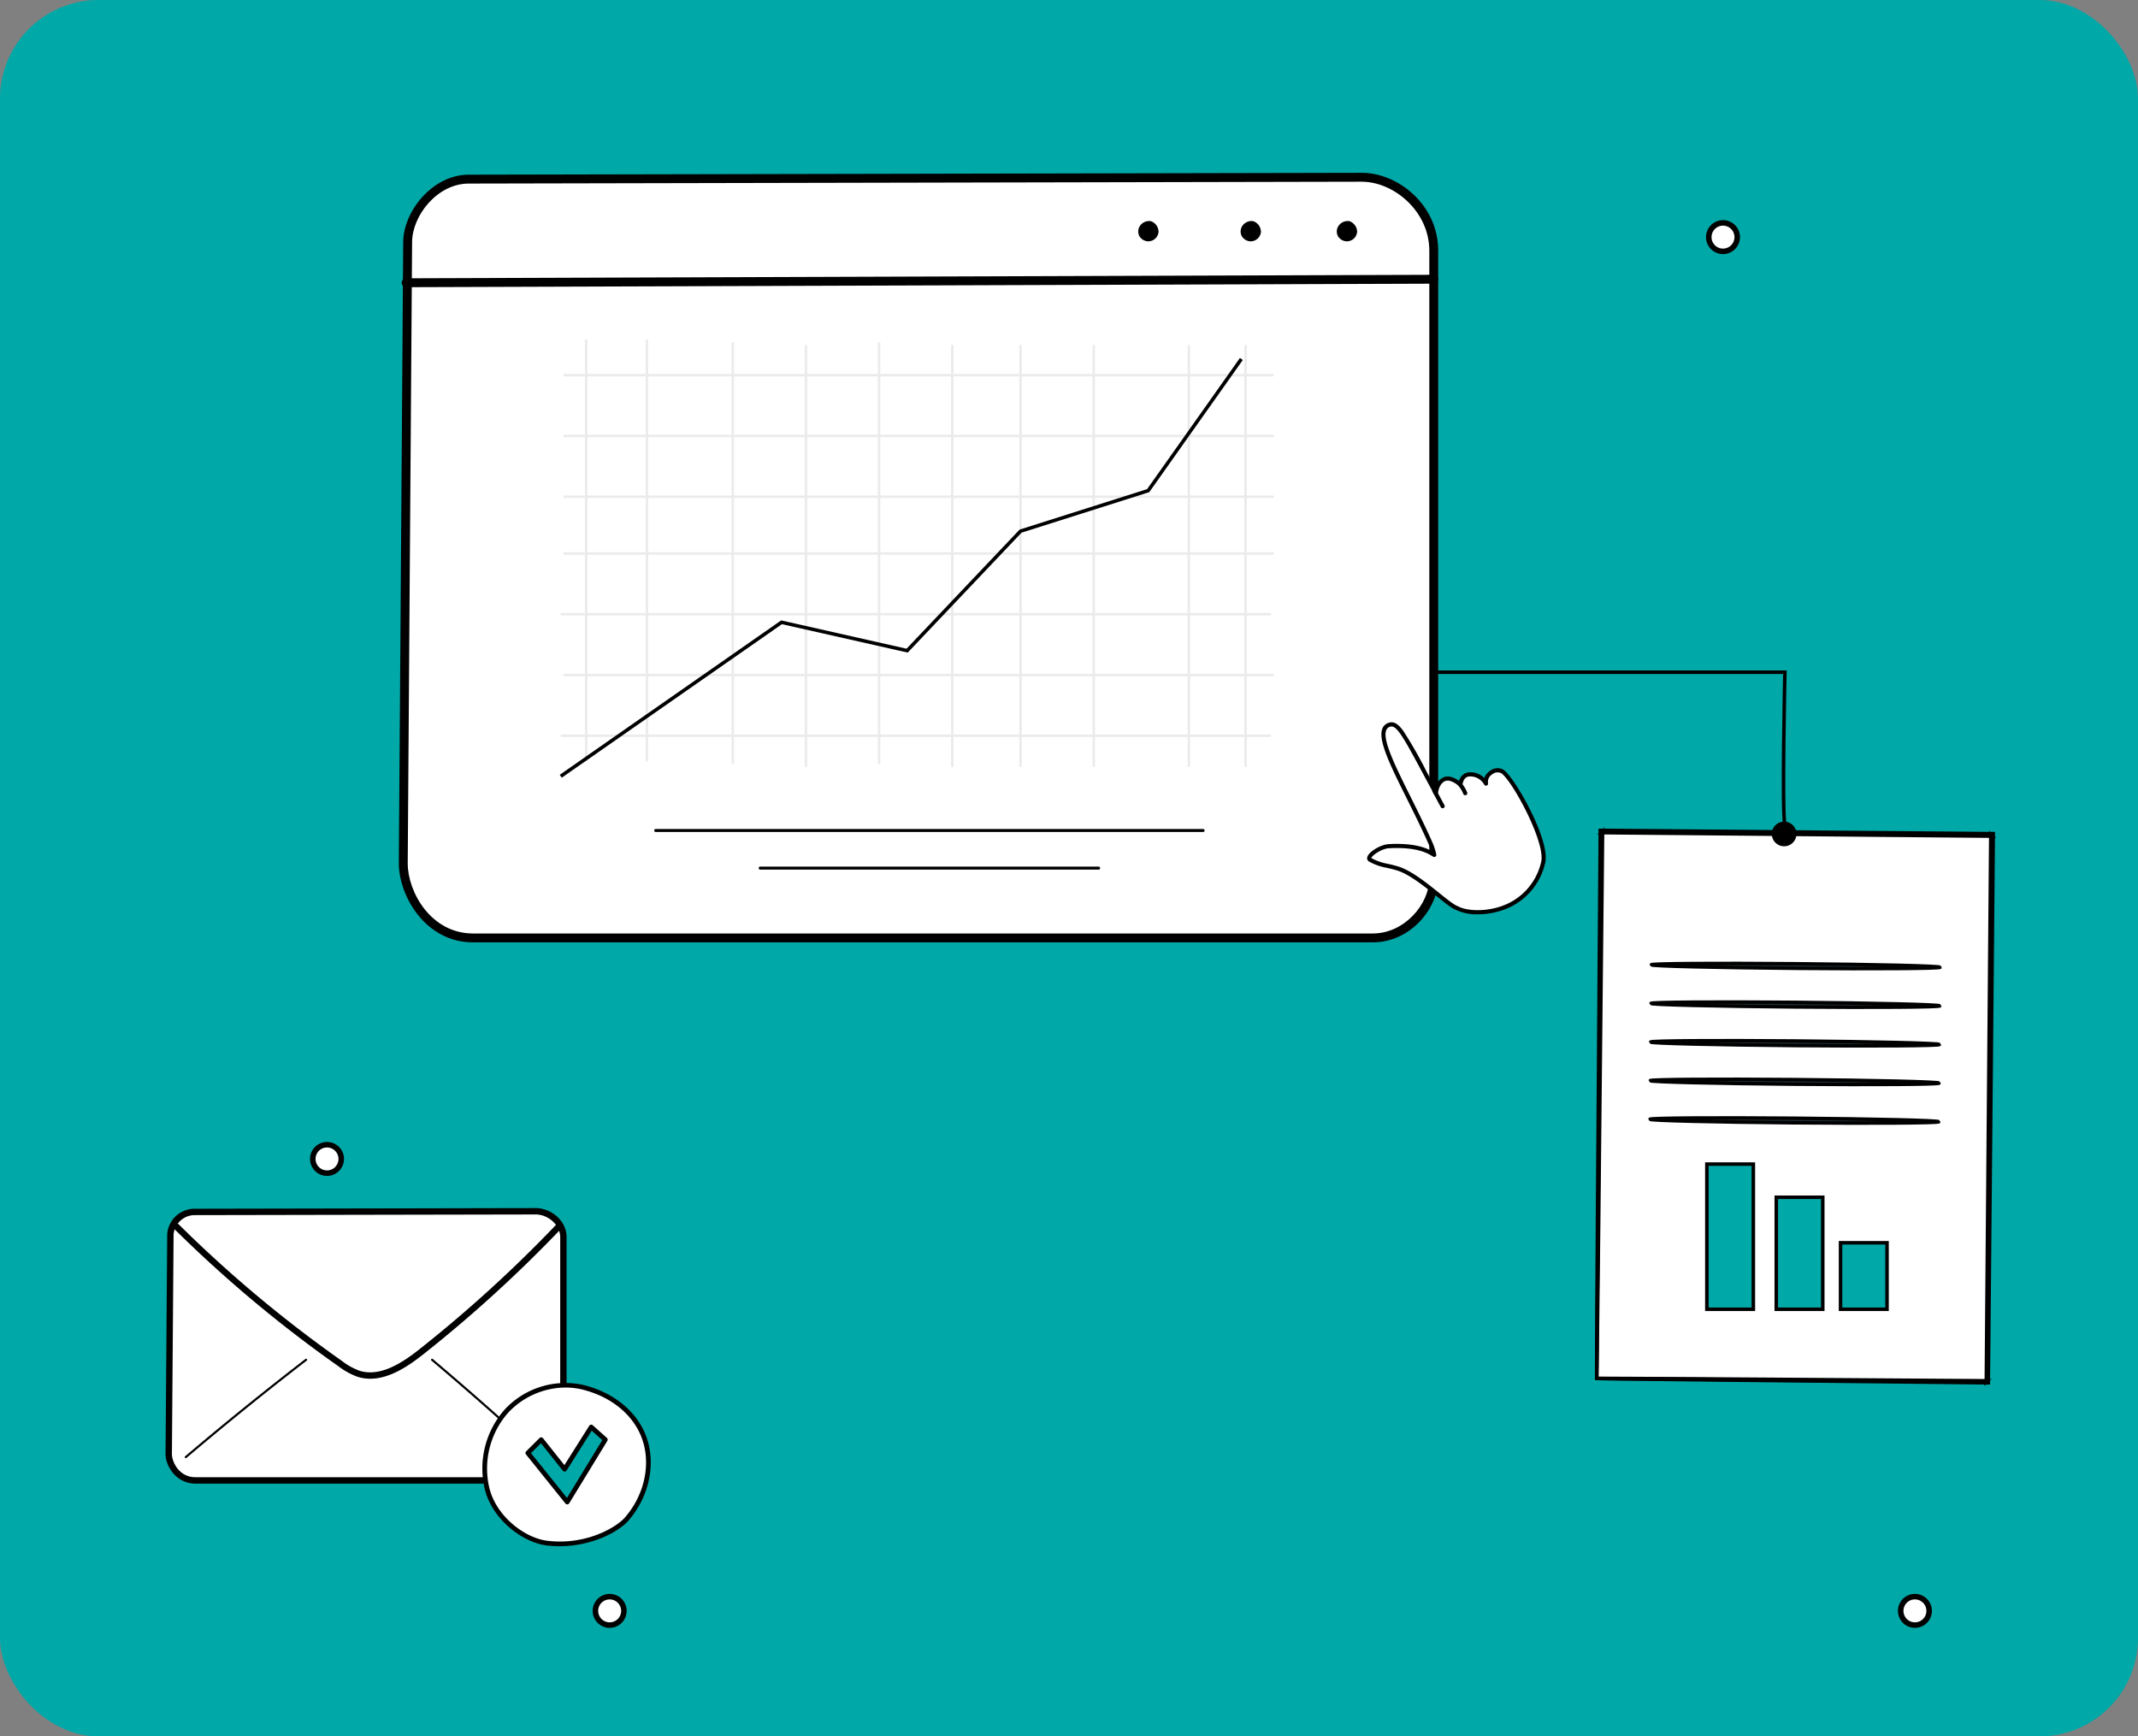 <svg xmlns="http://www.w3.org/2000/svg" width="607" height="493" viewBox="0 0 607 493">
  <rect x="0" y="0" width="607" height="493" fill="#808080" stroke="none"/>
  <g id="Group_12635" data-name="Group 12635" transform="translate(-661 -143)">
    <rect id="Rectangle_1777" data-name="Rectangle 1777" width="607" height="493" rx="28" transform="translate(661 143)" fill="#00a8a8"/>
    <g id="Group_2742" data-name="Group 2742" transform="translate(1145.359 205.504)">
      <circle id="Ellipse_861" data-name="Ellipse 861" cx="4.038" cy="4.038" r="4.038" transform="translate(0.782 0.781)" fill="#fff"/>
      <path id="Path_10496" data-name="Path 10496" d="M1352.111,135.862a4.82,4.82,0,1,1,4.82-4.82A4.826,4.826,0,0,1,1352.111,135.862Zm0-8.076a3.256,3.256,0,1,0,3.256,3.256A3.26,3.26,0,0,0,1352.111,127.786Z" transform="translate(-1347.29 -126.223)"/>
    </g>
    <g id="Group_2743" data-name="Group 2743" transform="translate(749.02 467.229)">
      <path id="Path_10497" data-name="Path 10497" d="M1365.366,238.716a4.038,4.038,0,1,1-4.038-4.038A4.038,4.038,0,0,1,1365.366,238.716Z" transform="translate(-1356.508 -233.896)" fill="#fff"/>
      <path id="Path_10498" data-name="Path 10498" d="M1361.6,243.8a4.82,4.82,0,1,1,4.82-4.82A4.825,4.825,0,0,1,1361.6,243.8Zm0-8.076a3.256,3.256,0,1,0,3.256,3.256A3.26,3.26,0,0,0,1361.6,235.727Z" transform="translate(-1356.776 -234.164)"/>
    </g>
    <g id="Group_2747" data-name="Group 2747" transform="translate(1199.844 595.541)">
      <path id="Path_10497-2" data-name="Path 10497" d="M1365.366,238.716a4.038,4.038,0,1,1-4.038-4.038A4.038,4.038,0,0,1,1365.366,238.716Z" transform="translate(-1356.508 -233.896)" fill="#fff"/>
      <path id="Path_10498-2" data-name="Path 10498" d="M1361.6,243.8a4.82,4.82,0,1,1,4.82-4.82A4.825,4.825,0,0,1,1361.6,243.8Zm0-8.076a3.256,3.256,0,1,0,3.256,3.256A3.26,3.26,0,0,0,1361.6,235.727Z" transform="translate(-1356.776 -234.164)"/>
    </g>
    <g id="Group_2744" data-name="Group 2744" transform="translate(829.268 595.541)">
      <circle id="Ellipse_862" data-name="Ellipse 862" cx="4.038" cy="4.038" r="4.038" transform="translate(0.782 0.782)" fill="#fff"/>
      <path id="Path_10499" data-name="Path 10499" d="M1236.029,335.406a4.82,4.82,0,1,1,4.821-4.821A4.826,4.826,0,0,1,1236.029,335.406Zm0-8.077a3.256,3.256,0,1,0,3.258,3.256A3.26,3.26,0,0,0,1236.029,327.328Z" transform="translate(-1231.209 -325.765)"/>
    </g>
    <g id="Group_2762" data-name="Group 2762" transform="translate(179.949 13.609)">
      <g id="Group_2758" data-name="Group 2758" transform="translate(528.05 472.391)">
        <path id="Path_10501" data-name="Path 10501" d="M640.614,480.277v63.078c0,2.883-2.969,5.96-6.634,5.96H536.148c-5.043,0-7.584-4.606-7.584-7.489l.475-62.393a6.933,6.933,0,0,1,6.634-6.34l97.12-.187C636.456,472.906,640.614,475.972,640.614,480.277Z" transform="translate(-527.659 -472)" fill="#fff"/>
        <path id="Path_10502" data-name="Path 10502" d="M634.371,550.611H536.539c-5.467,0-8.489-4.964-8.489-8.394l.475-62.4a7.79,7.79,0,0,1,7.539-7.238l97.119-.188c4.127,0,8.727,3.4,8.727,8.278v63.078C641.909,546.987,638.685,550.611,634.371,550.611ZM633.184,474.2l-97.119.187a6.052,6.052,0,0,0-5.731,5.435l-.475,62.4c0,2.218,2.017,6.578,6.68,6.578h97.832c3.226,0,5.729-2.718,5.729-5.055V480.669C640.1,476.967,636.449,474.2,633.184,474.2Z" transform="translate(-528.05 -472.391)"/>
      </g>
      <g id="Group_2759" data-name="Group 2759" transform="translate(529.768 476.271)">
        <path id="Path_10503" data-name="Path 10503" d="M585.429,519.161a11.89,11.89,0,0,1-3.716-.584,20.855,20.855,0,0,1-5.384-3,364.421,364.421,0,0,1-47.036-39.432.9.9,0,0,1,1.276-1.283,362.5,362.5,0,0,0,46.8,39.235,18.819,18.819,0,0,0,4.9,2.763c5.926,1.933,12.226-2.2,17.054-6.016a376.971,376.971,0,0,0,39.27-35.82.9.9,0,1,1,1.311,1.246,378.762,378.762,0,0,1-39.46,35.995C596.223,515.6,590.907,519.161,585.429,519.161Z" transform="translate(-529.026 -474.595)"/>
      </g>
      <g id="Group_2760" data-name="Group 2760" transform="translate(533.513 515.16)">
        <path id="Path_10504" data-name="Path 10504" d="M531.455,524.917a.3.3,0,0,1-.2-.532c11.113-9.432,22.6-18.729,34.152-27.632a.3.3,0,1,1,.37.477c-11.541,8.9-23.026,18.189-34.131,27.615A.3.3,0,0,1,531.455,524.917Z" transform="translate(-531.154 -496.69)"/>
      </g>
      <g id="Group_2761" data-name="Group 2761" transform="translate(603.423 515.161)">
        <path id="Path_10505" data-name="Path 10505" d="M604.045,526.417a.294.294,0,0,1-.2-.081c-10.675-9.913-21.731-19.71-32.862-29.114a.3.3,0,0,1,.389-.459c11.138,9.41,22.2,19.212,32.883,29.132a.3.3,0,0,1,.016.426A.3.3,0,0,1,604.045,526.417Z" transform="translate(-570.873 -496.69)"/>
      </g>
    </g>
    <g id="Group_2770" data-name="Group 2770" transform="translate(-601.445 -309.615)">
      <g id="Group_2768" data-name="Group 2768" transform="translate(1399.403 845.229)">
        <path id="Path_10506" data-name="Path 10506" d="M1427.959,846.368a22.924,22.924,0,0,0-21.926,6.775,24.5,24.5,0,0,0-5.544,21.577c1.879,8.56,10.534,15.092,17.211,15.87,10.848,1.262,19.745-3.674,22.512-6.847,5.1-5.845,7.411-13.929,5.522-21.292S1437.561,848.823,1427.959,846.368Z" transform="translate(-1399.249 -845.073)" fill="#fff"/>
        <path id="Path_10507" data-name="Path 10507" d="M1421.3,891.614a30.656,30.656,0,0,1-3.523-.2c-7.032-.819-15.857-7.6-17.787-16.392a25.283,25.283,0,0,1,5.7-22.171,23.52,23.52,0,0,1,22.586-6.973h0c9.389,2.4,16.215,8.593,18.259,16.565,1.883,7.344-.288,15.736-5.666,21.9C1438.024,887.6,1430.387,891.614,1421.3,891.614Zm1.741-45.049a22.473,22.473,0,0,0-16.358,7.185,23.926,23.926,0,0,0-5.385,20.982c1.808,8.233,10.06,14.583,16.634,15.348,11.08,1.291,19.561-3.9,21.931-6.622,5.093-5.836,7.153-13.761,5.378-20.686-1.921-7.49-8.385-13.322-17.294-15.6A19.777,19.777,0,0,0,1423.041,846.565Z" transform="translate(-1399.403 -845.229)"/>
      </g>
      <g id="Group_2769" data-name="Group 2769" transform="translate(1411.636 857.111)">
        <path id="Path_10508" data-name="Path 10508" d="M1413.1,858.461l-3.789,3.765,11.189,13.927,10.811-17.7-4.005-3.582-7.549,11.968Z" transform="translate(-1408.64 -854.197)" fill="#00a8a8"/>
        <path id="Path_10509" data-name="Path 10509" d="M1420.653,876.977a.67.67,0,0,1-.522-.25L1408.943,862.8a.67.67,0,0,1,.049-.895l3.79-3.764a.667.667,0,0,1,.995.059l6.069,7.633,7.046-11.17a.67.67,0,0,1,1.013-.142l4,3.582a.67.67,0,0,1,.125.848l-10.811,17.705a.673.673,0,0,1-.529.319Zm-10.289-14.545,10.215,12.714,10.023-16.416-3-2.682-7.127,11.3a.668.668,0,0,1-1.09.06l-6.191-7.787Z" transform="translate(-1408.796 -854.352)"/>
      </g>
    </g>
    <g id="Group_2795" data-name="Group 2795" transform="translate(182.869 94.838)">
      <g id="Group_2793" data-name="Group 2793" transform="translate(931.443 283.928)">
        <g id="Group_2791" data-name="Group 2791">
          <g id="Group_2775" data-name="Group 2775">
            <g id="Group_2774" data-name="Group 2774">
              <g id="Group_2773" data-name="Group 2773">
                <g id="Group_2772" data-name="Group 2772">
                  <rect id="Rectangle_1961" data-name="Rectangle 1961" width="155.285" height="110.899" transform="translate(0.013 155.604) rotate(-89.508)" fill="#fff" stroke="#000" stroke-width="1"/>
                  <g id="Group_2771" data-name="Group 2771">
                    <path id="Path_10510" data-name="Path 10510" d="M905.459,432.442s-.01-.236-.012-.718v-2.154c.007-1.925.019-4.747.033-8.415.044-7.393.108-18.18.187-31.826.2-27.388.475-66.237.8-112.169l0-.322h.323l110.882.921h.014l.355,0,0,.356c-.525,58.142-1.009,111.92-1.4,155.278l0,.289-.288,0-80.792-.846-22.3-.265-5.826-.083c-1.312-.022-1.972-.048-1.972-.048s.7-.015,2.034-.014l5.88.018,22.368.119,80.615.542-.291.286c.355-43.359.792-97.139,1.267-155.281l.352.359h-.012l-110.882-.985.326-.321c-.46,45.845-.848,84.621-1.121,111.955-.156,13.677-.277,24.488-.362,31.9-.048,3.7-.086,6.539-.11,8.479-.016.953-.03,1.682-.038,2.189S905.459,432.442,905.459,432.442Z" transform="translate(-905.447 -276.838)" fill="#263238" stroke="#000" stroke-width="1"/>
                  </g>
                </g>
              </g>
            </g>
          </g>
          <g id="Group_2778" data-name="Group 2778" transform="translate(15.496 37.771)">
            <g id="Group_2777" data-name="Group 2777">
              <g id="Group_2776" data-name="Group 2776">
                <path id="Path_10511" data-name="Path 10511" d="M916.807,304.913c0-.357,18.367-.49,41.012-.295s41.008.641,41,1-18.363.49-41.015.295S916.8,305.27,916.807,304.913Z" transform="translate(-916.807 -304.528)" fill="#263238" stroke="#000" stroke-width="1"/>
              </g>
            </g>
          </g>
          <g id="Group_2781" data-name="Group 2781" transform="translate(15.402 48.736)">
            <g id="Group_2780" data-name="Group 2780">
              <g id="Group_2779" data-name="Group 2779">
                <path id="Path_10512" data-name="Path 10512" d="M916.738,312.95c0-.357,18.367-.488,41.012-.295s41.008.642,41.005,1-18.364.488-41.017.295S916.734,313.308,916.738,312.95Z" transform="translate(-916.738 -312.566)" fill="#263238" stroke="#000" stroke-width="1"/>
              </g>
            </g>
          </g>
          <g id="Group_2784" data-name="Group 2784" transform="translate(15.306 59.701)">
            <g id="Group_2783" data-name="Group 2783">
              <g id="Group_2782" data-name="Group 2782">
                <path id="Path_10513" data-name="Path 10513" d="M916.668,320.99c0-.357,18.368-.49,41.013-.295s41.008.641,41,1-18.363.49-41.016.295S916.665,321.347,916.668,320.99Z" transform="translate(-916.668 -320.605)" fill="#263238" stroke="#000" stroke-width="1"/>
              </g>
            </g>
          </g>
          <g id="Group_2787" data-name="Group 2787" transform="translate(15.212 70.665)">
            <g id="Group_2786" data-name="Group 2786">
              <g id="Group_2785" data-name="Group 2785">
                <path id="Path_10514" data-name="Path 10514" d="M916.6,329.028c0-.357,18.369-.49,41.013-.295s41.008.641,41,1-18.363.49-41.016.295S916.6,329.385,916.6,329.028Z" transform="translate(-916.599 -328.643)" fill="#263238" stroke="#000" stroke-width="1"/>
              </g>
            </g>
          </g>
          <g id="Group_2790" data-name="Group 2790" transform="translate(15.118 81.63)">
            <g id="Group_2789" data-name="Group 2789">
              <g id="Group_2788" data-name="Group 2788">
                <path id="Path_10515" data-name="Path 10515" d="M916.53,337.066c0-.357,18.367-.488,41.012-.295s41.009.642,41.005,1-18.363.488-41.016.295S916.527,337.423,916.53,337.066Z" transform="translate(-916.53 -336.681)" fill="#263238" stroke="#000" stroke-width="1"/>
              </g>
            </g>
          </g>
        </g>
        <g id="Group_2792" data-name="Group 2792" transform="translate(31.284 94.744)">
          <rect id="Rectangle_1962" data-name="Rectangle 1962" width="13.198" height="41.221" fill="#00a8a8" stroke="#000" stroke-width="1"/>
          <rect id="Rectangle_1963" data-name="Rectangle 1963" width="13.198" height="31.805" transform="translate(19.706 9.416)" fill="#00a8a8" stroke="#000" stroke-width="1"/>
          <rect id="Rectangle_1964" data-name="Rectangle 1964" width="13.198" height="18.887" transform="translate(37.95 22.333)" fill="#00a8a8" stroke="#000" stroke-width="1"/>
        </g>
      </g>
      <path id="Path_10517" data-name="Path 10517" d="M948.9,278.512a3.5,3.5,0,1,1-3.5-3.5A3.5,3.5,0,0,1,948.9,278.512Z" transform="translate(39.264 6.425)"/>
    </g>
    <g id="Group_2757" data-name="Group 2757" transform="translate(-6.299 8.129)">
      <g id="Group_2756" data-name="Group 2756" transform="translate(780.535 183.938)">
        <g id="Group_2721" data-name="Group 2721">
          <g id="Group_2709" data-name="Group 2709">
            <path id="Path_10460" data-name="Path 10460" d="M1467.33,97.723V276c0,8.147-7.754,16.848-17.322,16.848H1194.571c-13.165,0-19.8-13.023-19.8-21.17l1.24-176.347c0-8.149,7.756-17.921,17.322-17.921l253.578-.528C1456.476,76.885,1467.33,85.552,1467.33,97.723Z" transform="translate(-1173.507 -75.623)" fill="#fff"/>
            <path id="Path_10461" data-name="Path 10461" d="M1450.756,294.861H1195.319c-13.563,0-21.064-13.263-21.064-22.432l1.24-176.357c0-8.679,8.291-19.173,18.586-19.173l253.574-.528c10.258,0,21.685,9.075,21.685,22.1V276.75C1469.34,285.3,1461.393,294.861,1450.756,294.861Zm-3.1-215.966-253.573.528c-8.9,0-16.065,9.114-16.065,16.659l-1.24,176.354c0,8.127,6.6,19.9,18.54,19.9h255.437c9.045,0,16.06-8.377,16.06-15.584V98.471C1466.816,87.268,1456.7,78.9,1447.657,78.9Z" transform="translate(-1174.255 -76.371)"/>
          </g>
          <g id="Group_2710" data-name="Group 2710" transform="translate(0.813 28.953)">
            <path id="Path_10462" data-name="Path 10462" d="M1175.848,91.681a1.262,1.262,0,0,1,0-2.524l291.751-.994h0a1.262,1.262,0,0,1,0,2.524l-291.748.994Z" transform="translate(-1174.586 -88.163)"/>
          </g>
          <g id="Group_2711" data-name="Group 2711" transform="translate(72.505 186.306)">
            <path id="Path_10463" data-name="Path 10463" d="M1359.625,111.868H1204.2a.421.421,0,0,1,0-.842h155.42a.421.421,0,0,1,0,.842Z" transform="translate(-1203.785 -111.026)"/>
          </g>
          <g id="Group_2712" data-name="Group 2712" transform="translate(102.172 196.983)">
            <path id="Path_10464" data-name="Path 10464" d="M1312.374,119.027h-96.086a.421.421,0,0,1,0-.842h96.086a.421.421,0,0,1,0,.842Z" transform="translate(-1215.868 -118.185)"/>
          </g>
          <g id="Group_2717" data-name="Group 2717" transform="translate(209.919 13.68)">
            <g id="Group_2714" data-name="Group 2714" transform="translate(56.375)">
              <path id="Path_10466" data-name="Path 10466" d="M1286.287,81.99a3.144,3.144,0,0,0-3.135,1.417,2.83,2.83,0,0,0-.138,2.782,2.98,2.98,0,0,0,2.512,1.522,2.933,2.933,0,0,0,2.957-2.684A3.239,3.239,0,0,0,1286.287,81.99Z" transform="translate(-1282.712 -81.943)"/>
            </g>
            <g id="Group_2715" data-name="Group 2715" transform="translate(29.068)">
              <path id="Path_10467" data-name="Path 10467" d="M1275.167,81.99a3.142,3.142,0,0,0-3.135,1.417,2.828,2.828,0,0,0-.14,2.782,2.979,2.979,0,0,0,2.512,1.522,2.93,2.93,0,0,0,2.956-2.684A3.235,3.235,0,0,0,1275.167,81.99Z" transform="translate(-1271.59 -81.943)"/>
            </g>
            <g id="Group_2716" data-name="Group 2716">
              <path id="Path_10468" data-name="Path 10468" d="M1263.328,81.99a3.142,3.142,0,0,0-3.135,1.417,2.829,2.829,0,0,0-.14,2.782,2.979,2.979,0,0,0,2.512,1.522,2.93,2.93,0,0,0,2.956-2.684A3.235,3.235,0,0,0,1263.328,81.99Z" transform="translate(-1259.751 -81.943)"/>
            </g>
          </g>
        </g>
        <g id="Group_2725" data-name="Group 2725" transform="translate(274.912 156.003)">
          <g id="Group_2722" data-name="Group 2722">
            <path id="Path_10475" data-name="Path 10475" d="M1331.554,163.193c1.563-5.828-8.343-23.76-11.547-25.925-1.877-1.269-5.278,1.072-4.657,3.437a5.061,5.061,0,0,0-5.185-2.562c-1.318.4-1.811,1.339-2.073,2.761-1.348-.949-2.929-2-4.42-1.506s-2.449,2.415-2.524,4.075c-8.749-16.109-10.667-20.789-13.584-19.336-4.888,2.437,4.984,17.536,12.1,33.643a16.488,16.488,0,0,1,1,3.171c-.855-.4-3.629-2.978-12.886-2.479-2.693.145-6.706,3.085-5.292,3.879,2.779,1.56,4.465,1.447,7.724,2.435,6.037,1.829,14.214,10.445,16.962,11.277C1311.088,178.357,1327.412,178.623,1331.554,163.193Z" transform="translate(-1281.609 -123.297)" fill="#fff"/>
            <path id="Path_10476" data-name="Path 10476" d="M1313.141,177.885a13.442,13.442,0,0,1-6.131-1.208c-1.221-.4-3.158-1.962-5.6-3.925-3.475-2.794-7.8-6.271-11.3-7.331-1.1-.333-2-.536-2.871-.731a16.177,16.177,0,0,1-4.97-1.754,1.1,1.1,0,0,1-.56-1.256c.352-1.508,3.776-3.595,6.107-3.72,6.919-.373,10.351.972,12.014,1.865-.215-.657-.485-1.392-.636-1.733-1.975-4.47-4.119-8.775-6.192-12.939-5.623-11.29-9.685-19.446-5.632-21.467,1.944-.969,3.346.454,4.572,2.136a119.334,119.334,0,0,1,6.52,11.383q1.141,2.124,2.5,4.636a4.492,4.492,0,0,1,2.6-2.928c1.512-.5,3.047.308,4.233,1.094a3.243,3.243,0,0,1,2.276-2.353,5.5,5.5,0,0,1,4.873,1.534,4.15,4.15,0,0,1,1.551-1.982,3.467,3.467,0,0,1,3.916-.351c3.185,2.152,13.482,20.24,11.784,26.565l-.566-.153.566.153a18.4,18.4,0,0,1-10.971,12.882A21.49,21.49,0,0,1,1313.141,177.885Zm-30.28-15.967a15.067,15.067,0,0,0,4.641,1.627c.849.191,1.813.407,2.955.753,3.713,1.125,8.137,4.682,11.691,7.54,2.2,1.766,4.272,3.436,5.27,3.739a.564.564,0,0,1,.127.055c2.109,1.236,7.88,1.779,13.231-.416a17.263,17.263,0,0,0,10.284-12.1c1.45-5.4-8.125-23.137-11.308-25.287a2.389,2.389,0,0,0-2.579.336,2.467,2.467,0,0,0-1.181,2.466.587.587,0,0,1-1.085.427,4.506,4.506,0,0,0-4.5-2.279c-.958.288-1.408.912-1.665,2.305a.586.586,0,0,1-.915.373c-1.384-.973-2.724-1.816-3.9-1.429-1.246.41-2.056,2.124-2.12,3.544a.587.587,0,0,1-1.1.255c-1.216-2.238-2.3-4.256-3.273-6.067-5.971-11.114-7.61-13.982-9.535-13.024-3,1.5,1.243,10.022,6.161,19.894,2.078,4.175,4.228,8.492,6.214,12.988a16.544,16.544,0,0,1,1.054,3.414.588.588,0,0,1-.833.526,5.14,5.14,0,0,1-.485-.276c-1.153-.7-4.22-2.578-12.123-2.149C1285.668,159.251,1283.008,161.252,1282.861,161.918Z" transform="translate(-1281.681 -123.37)"/>
          </g>
          <g id="Group_2723" data-name="Group 2723" transform="translate(18.496 18.874)">
            <path id="Path_10477" data-name="Path 10477" d="M1300.813,145.436a.588.588,0,0,1-.517-.308l-2.347-4.364a.587.587,0,0,1,1.035-.556l2.346,4.364a.588.588,0,0,1-.24.795A.579.579,0,0,1,1300.813,145.436Z" transform="translate(-1297.88 -139.899)"/>
          </g>
          <g id="Group_2724" data-name="Group 2724" transform="translate(25.4 16.676)">
            <path id="Path_10478" data-name="Path 10478" d="M1306.371,142.015a.587.587,0,0,1-.552-.387,7.848,7.848,0,0,0-1.694-2.626.587.587,0,1,1,.776-.882,8.975,8.975,0,0,1,2.021,3.108.588.588,0,0,1-.552.787Z" transform="translate(-1303.926 -137.974)"/>
          </g>
        </g>
        <g id="Group_2755" data-name="Group 2755" transform="translate(45.967 47.306)" opacity="0.08">
          <line id="Line_138" data-name="Line 138" y2="119.776" transform="translate(7.22)" fill="none" stroke="#000" stroke-width="0.7"/>
          <line id="Line_139" data-name="Line 139" y2="119.776" transform="translate(24.473)" fill="none" stroke="#000" stroke-width="0.7"/>
          <line id="Line_140" data-name="Line 140" y2="119.776" transform="translate(69.617 1.576)" fill="none" stroke="#000" stroke-width="0.7"/>
          <line id="Line_199" data-name="Line 199" y2="201.647" transform="translate(0.788 95.265) rotate(-90)" fill="none" stroke="#000" stroke-width="0.7"/>
          <line id="Line_141" data-name="Line 141" y2="119.776" transform="translate(111.156 1.576)" fill="none" stroke="#000" stroke-width="0.7"/>
          <line id="Line_198" data-name="Line 198" y2="201.647" transform="translate(0.788 60.758) rotate(-90)" fill="none" stroke="#000" stroke-width="0.7"/>
          <line id="Line_142" data-name="Line 142" y2="119.776" transform="translate(90.387 0.788)" fill="none" stroke="#000" stroke-width="0.7"/>
          <line id="Line_200" data-name="Line 200" y2="201.647" transform="translate(0 78.012) rotate(-90)" fill="none" stroke="#000" stroke-width="0.7"/>
          <line id="Line_143" data-name="Line 143" y2="119.776" transform="translate(48.847 0.788)" fill="none" stroke="#000" stroke-width="0.7"/>
          <line id="Line_201" data-name="Line 201" y2="201.647" transform="translate(0 112.518) rotate(-90)" fill="none" stroke="#000" stroke-width="0.7"/>
          <line id="Line_144" data-name="Line 144" y2="119.776" transform="translate(194.427 1.576)" fill="none" stroke="#000" stroke-width="0.7"/>
          <line id="Line_191" data-name="Line 191" y2="119.776" transform="translate(151.311 1.576)" fill="none" stroke="#000" stroke-width="0.7"/>
          <line id="Line_196" data-name="Line 196" y2="201.647" transform="translate(0.788 27.402) rotate(-90)" fill="none" stroke="#000" stroke-width="0.7"/>
          <line id="Line_193" data-name="Line 193" y2="119.776" transform="translate(130.542 1.576)" fill="none" stroke="#000" stroke-width="0.7"/>
          <line id="Line_197" data-name="Line 197" y2="201.647" transform="translate(0.788 44.656) rotate(-90)" fill="none" stroke="#000" stroke-width="0.7"/>
          <line id="Line_192" data-name="Line 192" y2="119.776" transform="translate(178.324 1.576)" fill="none" stroke="#000" stroke-width="0.7"/>
          <line id="Line_195" data-name="Line 195" y2="201.647" transform="translate(0.788 10.149) rotate(-90)" fill="none" stroke="#000" stroke-width="0.7"/>
          <path id="Path_4698" data-name="Path 4698" d="M0,0" transform="translate(208.954 136.715) rotate(-90)" fill="none" stroke="#000" stroke-width="0.7"/>
        </g>
      </g>
      <path id="Path_10500" data-name="Path 10500" d="M2154.5-2060.029l62.686-43.708,35.656,8.051,32.206-33.931,36.231-11.5,26.455-37.382" transform="translate(-1327.997 2415.288)" fill="none" stroke="#000" stroke-width="1"/>
    </g>
    <path id="Path_10518" data-name="Path 10518" d="M2502.75-2025.727c-.881-3.3,0-43.41,0-43.41h-99.535" transform="translate(-1335 2403)" fill="none" stroke="#000" stroke-width="1"/>
  </g>
</svg>
